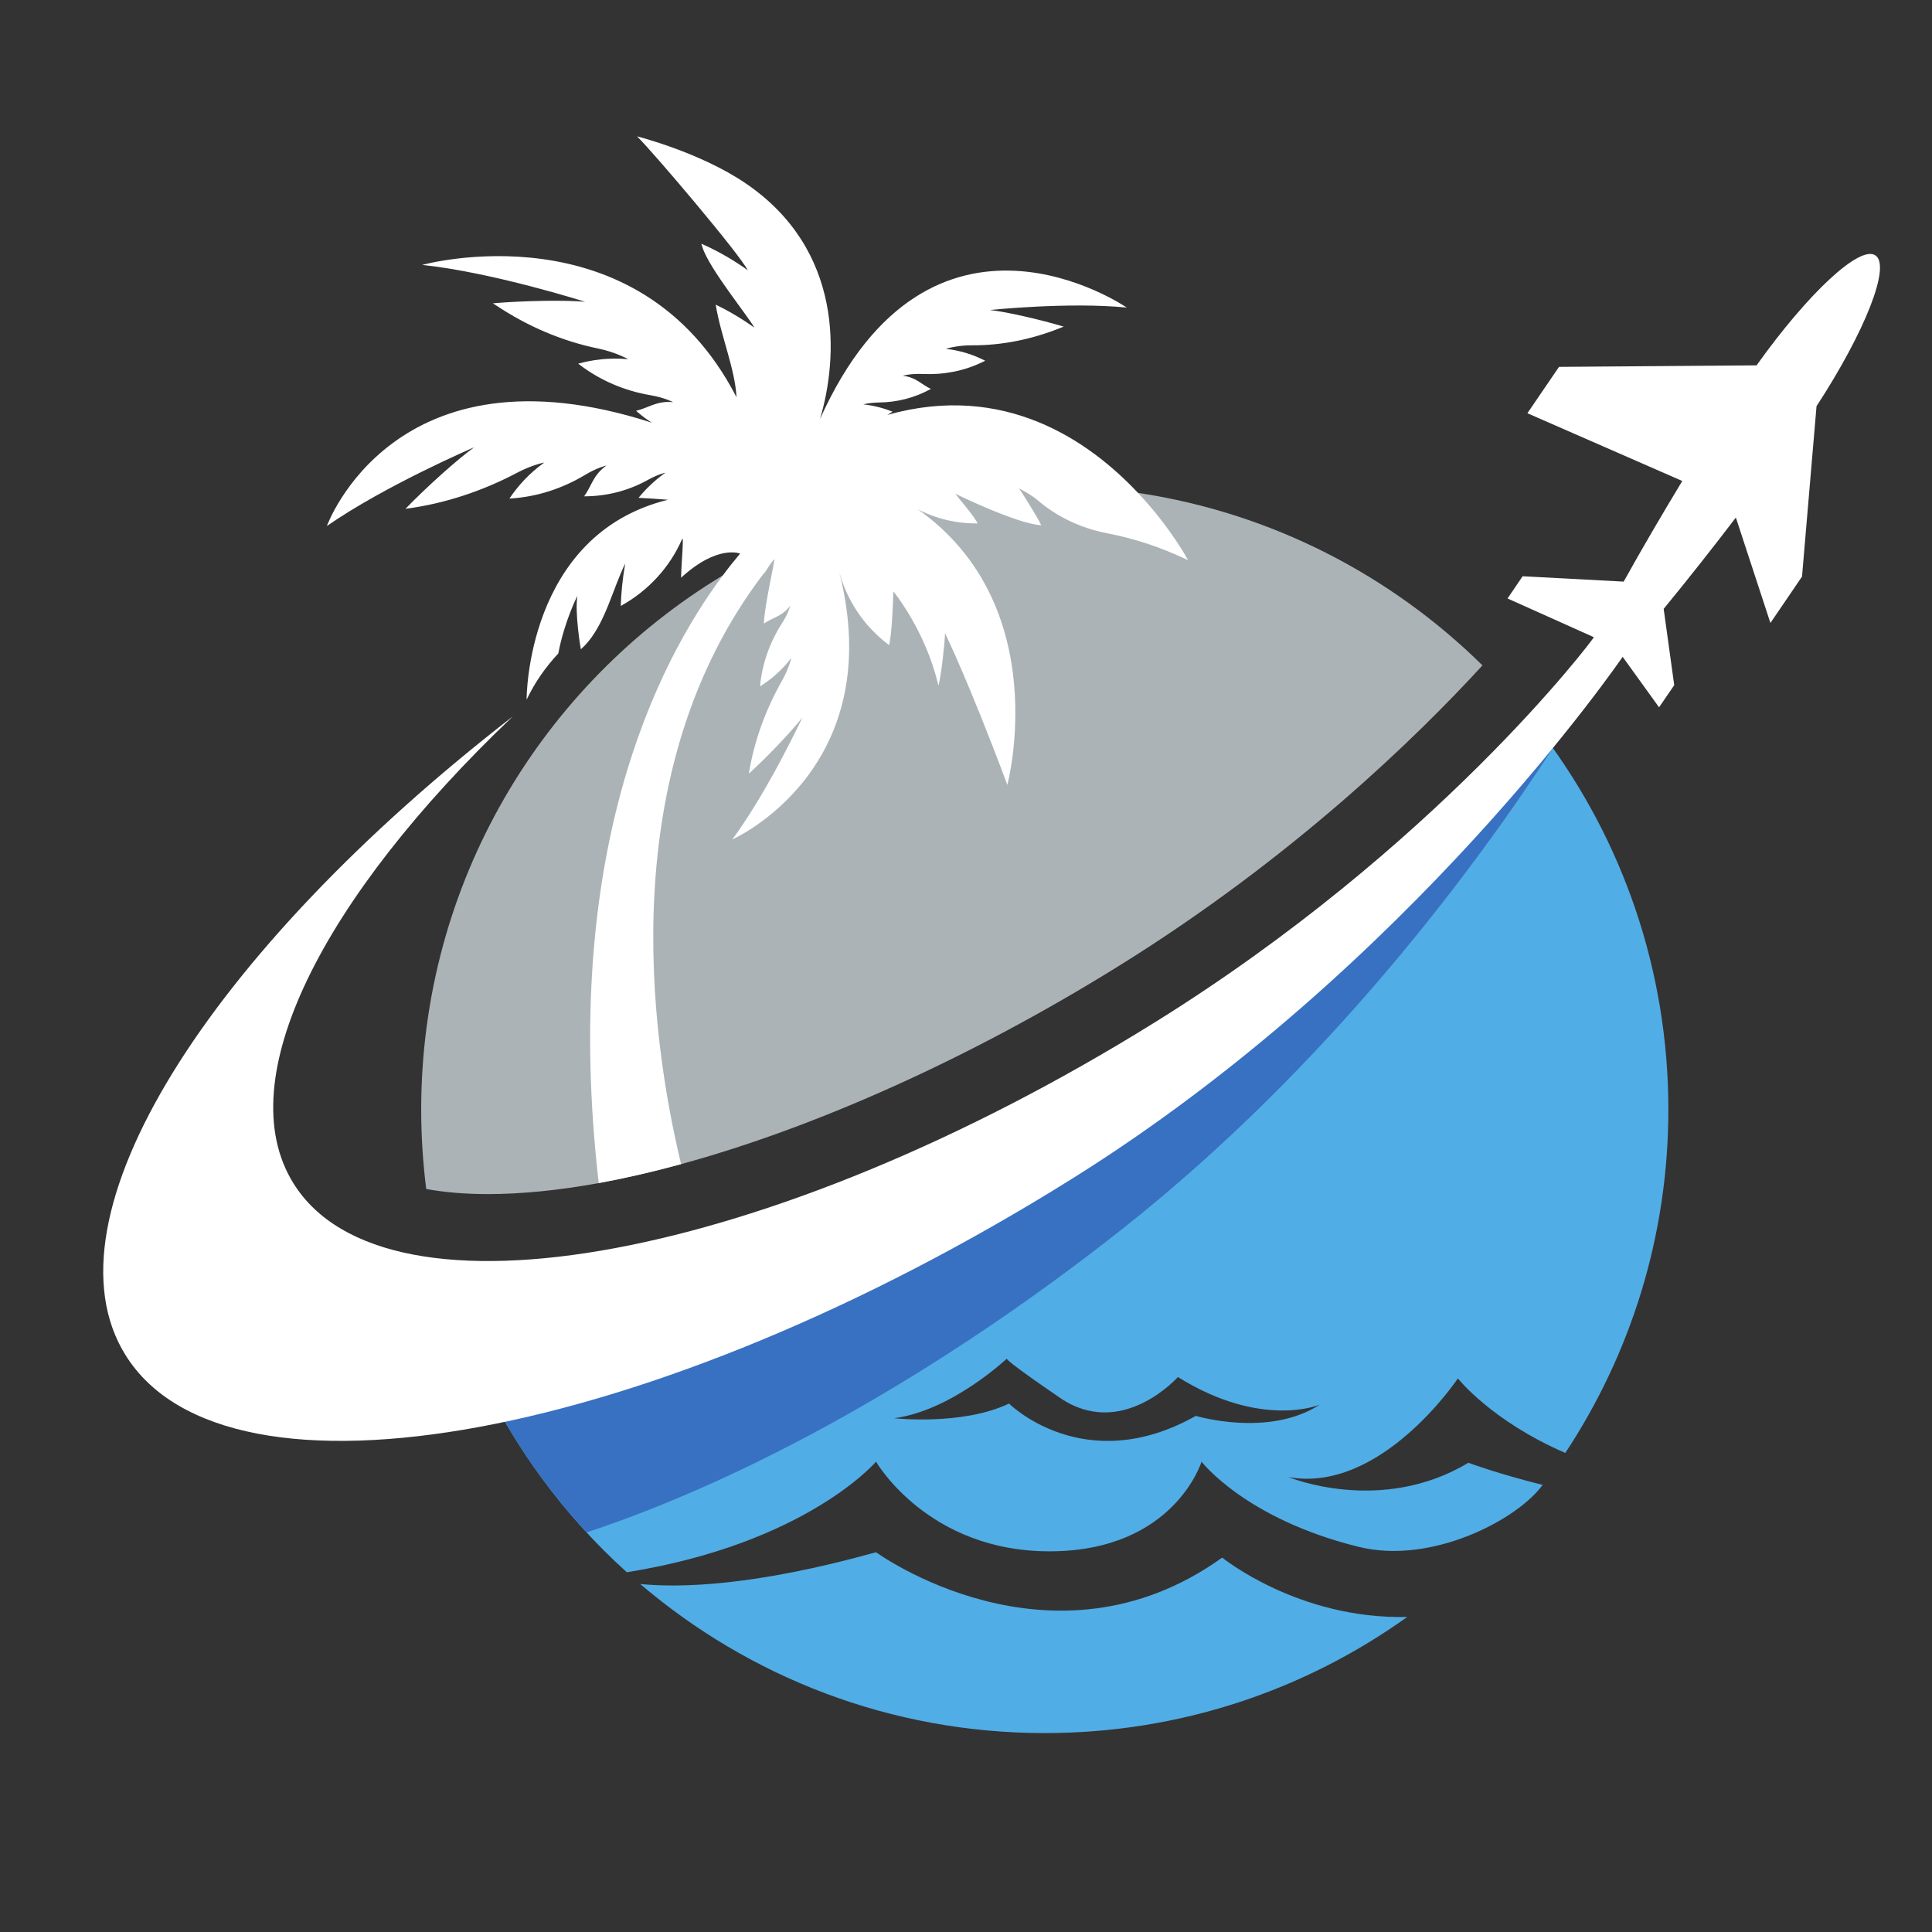 <?xml version="1.0" encoding="UTF-8"?> <svg xmlns="http://www.w3.org/2000/svg" xmlns:xlink="http://www.w3.org/1999/xlink" width="120" zoomAndPan="magnify" viewBox="0 0 90 90" height="120" preserveAspectRatio="xMidYMid meet" version="1.2"><rect x="0" y="0" width="90" height="90" fill="#333333" stroke="none"/><defs><clipPath id="77c1d866f4"><path d="M 15 6.352 L 56 6.352 L 56 56 L 15 56 Z M 15 6.352 "></path></clipPath></defs><g id="bcd89686fb"><path style=" stroke:none;fill-rule:nonzero;fill:#51ade5;fill-opacity:1;" d="M 41.652 66.066 C 44.316 65.715 46.852 63.336 46.898 63.293 C 46.895 63.312 46.984 63.48 49.379 65.117 C 52.258 67.086 54.871 64.148 54.871 64.148 C 58.789 66.586 61.48 65.434 61.48 65.434 C 59.098 66.98 55.707 65.957 55.707 65.957 C 50.512 68.883 47.004 65.383 47.004 65.383 C 44.824 66.422 41.652 66.066 41.652 66.066 Z M 22.246 63.766 C 23.902 67.387 26.281 70.605 29.199 73.242 C 37.574 71.898 40.809 68.09 40.809 68.09 C 40.809 68.09 43.234 72.309 48.973 72.266 C 54.707 72.227 55.973 68.09 55.973 68.09 C 55.973 68.09 58.016 70.762 63.309 72.062 C 66.711 72.895 70.699 70.781 71.863 69.172 L 71.867 69.172 C 69.832 68.672 68.402 68.141 68.402 68.141 C 64.32 70.594 60.027 68.809 60.027 68.809 C 64.332 69.582 67.914 64.211 67.914 64.211 C 67.914 64.211 69.469 66.191 72.918 67.684 C 75.949 63.094 77.719 57.598 77.719 51.688 C 77.719 45.16 75.562 39.137 71.93 34.285 C 71.434 34.637 70.859 35.109 70.129 35.895 C 64.184 42.309 55.684 48.633 49.055 52.777 C 39.98 58.445 30.465 62.125 22.246 63.766 Z M 29.824 73.789 C 34.895 78.117 41.477 80.734 48.668 80.734 C 54.965 80.734 60.797 78.73 65.555 75.324 C 60.48 75.445 56.934 72.559 56.934 72.559 C 48.984 78.262 40.809 72.309 40.809 72.309 C 35.152 73.887 31.695 73.973 29.824 73.789 "></path><path style=" stroke:none;fill-rule:nonzero;fill:#3871c1;fill-opacity:1;" d="M 49.055 52.777 C 55.684 48.633 64.184 42.309 70.129 35.895 C 70.859 35.109 71.434 34.637 71.93 34.285 C 72.07 34.469 72.207 34.66 72.34 34.848 C 68.805 40.289 61.965 49.598 52.281 57.25 C 43.691 64.035 34.848 68.898 27.324 71.387 C 25.254 69.145 23.531 66.574 22.246 63.766 C 30.465 62.125 39.98 58.445 49.055 52.777 "></path><path style=" stroke:none;fill-rule:nonzero;fill:#acb3b6;fill-opacity:1;" d="M 69.059 30.996 C 65.961 34.375 60.199 39.98 52.102 45.008 C 45.203 49.293 38 52.516 31.727 54.23 C 30.402 54.594 29.121 54.887 27.891 55.113 C 26.039 55.449 24.305 55.625 22.73 55.625 C 21.66 55.625 20.699 55.543 19.855 55.387 C 19.703 54.176 19.621 52.938 19.621 51.688 C 19.621 41.133 25.25 31.891 33.672 26.805 C 36.262 25.238 39.121 24.066 42.16 23.371 C 42.176 23.367 42.191 23.363 42.207 23.359 C 42.996 23.18 43.797 23.031 44.613 22.918 C 44.723 22.902 44.836 22.891 44.953 22.875 C 45.754 22.77 46.566 22.703 47.391 22.664 C 47.445 22.664 47.496 22.66 47.551 22.66 C 47.922 22.645 48.293 22.637 48.668 22.637 C 50.145 22.637 51.598 22.746 53.012 22.961 C 59.223 23.891 64.789 26.789 69.059 30.996 "></path><path style=" stroke:none;fill-rule:nonzero;fill:#ffffff;fill-opacity:1;" d="M 84.621 18.922 C 86.875 15.465 88.094 12.395 87.367 11.898 C 86.641 11.402 84.227 13.656 81.828 17.02 L 72.625 17.09 L 71.152 19.25 L 78.367 22.406 C 77.438 23.941 76.477 25.582 75.637 27.094 L 70.93 26.844 L 70.227 27.879 L 74.25 29.684 C 74.18 29.824 66.922 39.477 53.746 47.656 C 35.926 58.723 17.984 62.07 13.668 55.121 C 10.676 50.309 15.016 41.816 23.891 33.371 C 9.691 44.371 1.859 56.711 5.844 63.121 C 10.594 70.766 30.367 67.145 49.941 54.91 C 65.77 45.016 75.547 30.648 75.59 30.598 L 77.285 32.949 L 77.992 31.918 L 77.5 28.363 C 78.598 27.027 79.777 25.535 80.863 24.109 L 82.473 29.02 L 83.945 26.859 L 84.621 18.922 "></path><g clip-rule="nonzero" clip-path="url(#77c1d866f4)"><path style=" stroke:none;fill-rule:nonzero;fill:#ffffff;fill-opacity:1;" d="M 48.316 23.285 C 49.242 24.082 50.371 24.609 51.57 24.84 C 52.844 25.086 54.035 25.473 55.344 26.094 C 55.344 26.094 54.551 24.594 53.012 22.961 C 50.723 20.523 46.773 17.793 41.34 19.328 C 41.418 19.277 41.5 19.23 41.578 19.176 C 41.188 19.023 40.734 18.895 40.219 18.836 C 40.219 18.836 40.492 18.758 40.938 18.75 C 41.777 18.742 42.605 18.535 43.34 18.129 L 43.367 18.117 C 42.922 17.914 42.68 17.574 42.055 17.504 C 42.055 17.504 42.414 17.395 42.988 17.422 C 43.941 17.465 44.891 17.289 45.75 16.875 C 45.801 16.852 45.848 16.828 45.895 16.805 C 45.414 16.559 44.801 16.332 44.062 16.25 C 44.062 16.25 44.57 16.082 45.281 16.086 C 46.691 16.094 48.086 15.801 49.395 15.277 C 49.449 15.254 49.5 15.234 49.551 15.215 C 48.402 14.871 46.859 14.523 46.117 14.441 C 46.117 14.441 49.781 14.059 52.488 14.328 C 52.488 14.328 43.355 8.027 38.199 19.52 C 39.055 16.648 39.305 11.656 34.746 8.547 C 32.609 7.09 29.676 6.352 29.676 6.352 C 30.484 7.148 34.48 11.867 34.832 12.59 C 34.805 12.566 33.82 11.84 32.668 11.355 C 32.688 11.41 32.703 11.465 32.723 11.52 C 33.035 12.52 34.922 14.82 35.137 15.262 C 35.137 15.262 34.344 14.668 33.34 14.191 C 33.574 15.641 34.246 17.195 34.309 18.504 C 29.711 9.559 19.668 12.34 19.668 12.34 C 22.969 12.691 27.258 14.059 27.258 14.059 C 26.348 13.973 24.418 14.004 22.961 14.129 C 23.008 14.16 23.062 14.195 23.117 14.23 C 24.559 15.191 26.164 15.887 27.859 16.234 C 28.703 16.41 29.262 16.734 29.262 16.734 C 28.363 16.648 27.57 16.766 26.934 16.941 L 27.008 16.996 C 27.973 17.73 29.105 18.207 30.297 18.41 C 30.965 18.523 31.355 18.734 31.355 18.734 C 30.586 18.66 30.211 19.004 29.629 19.137 C 29.656 19.16 29.684 19.18 29.707 19.203 C 29.914 19.383 30.137 19.547 30.367 19.691 C 18.355 15.809 15.227 24.504 15.227 24.504 C 17.926 22.629 22.008 20.871 22.09 20.836 C 21.344 21.367 19.906 22.652 18.887 23.703 C 18.898 23.699 18.906 23.699 18.918 23.699 C 20.73 23.457 22.477 22.875 24.094 22.02 C 24.789 21.652 25.355 21.547 25.355 21.547 C 24.621 22.07 24.098 22.676 23.73 23.227 C 23.746 23.227 23.762 23.227 23.777 23.223 C 25.008 23.145 26.191 22.762 27.25 22.125 C 27.805 21.793 28.219 21.691 28.246 21.688 C 27.621 22.137 27.562 22.641 27.211 23.121 L 27.234 23.121 C 28.25 23.117 29.254 22.867 30.145 22.375 C 30.625 22.105 30.973 22.023 30.996 22.02 C 30.48 22.387 30.07 22.793 29.746 23.191 C 30.227 23.215 30.684 23.246 31.117 23.281 C 24.492 24.91 24.531 32.594 24.531 32.594 C 24.922 31.77 25.43 31.059 26.008 30.441 C 26.293 28.934 26.898 27.754 26.898 27.754 C 26.766 28.512 27.051 30.25 27.059 30.246 C 28.012 29.41 28.418 27.895 28.91 26.727 C 29.035 26.426 29.125 26.25 29.125 26.25 C 28.996 26.988 28.934 27.645 28.918 28.227 C 28.926 28.223 28.934 28.219 28.941 28.215 C 30.195 27.516 31.199 26.434 31.773 25.117 C 31.871 24.898 31.734 26.293 31.727 26.914 C 33.43 25.348 34.477 25.789 34.477 25.789 C 34.223 26.09 33.953 26.426 33.672 26.805 C 30.598 30.922 26.125 39.773 27.891 55.113 C 29.121 54.887 30.402 54.594 31.727 54.23 C 30.285 48.227 28.57 35.875 35.586 26.703 C 35.59 26.77 35.844 26.289 36.07 26.047 C 36.113 26.082 35.617 28.16 35.586 29.027 L 35.586 29.047 C 36 28.762 36.426 28.727 36.82 28.211 C 36.812 28.23 36.719 28.582 36.426 29.039 C 35.863 29.914 35.508 30.902 35.41 31.938 C 35.41 31.949 35.406 31.961 35.406 31.973 C 35.879 31.68 36.402 31.254 36.863 30.648 C 36.859 30.676 36.75 31.141 36.434 31.703 C 35.672 33.043 35.137 34.496 34.887 36.02 C 34.887 36.027 34.883 36.035 34.883 36.043 C 35.793 35.211 36.91 34.031 37.379 33.418 C 37.348 33.488 35.762 36.879 34.113 39.105 C 34.113 39.105 41.496 35.848 39.066 26.531 C 39.418 27.93 40.238 29.164 41.391 30.031 C 41.398 30.039 41.41 30.047 41.418 30.055 C 41.547 29.539 41.594 28.191 41.617 27.551 C 41.617 27.551 43.105 29.348 43.707 31.906 L 43.723 31.922 C 43.844 31.426 44 30.102 44.023 29.496 C 44.023 29.496 45.121 31.727 46.926 36.562 C 46.926 36.562 49.145 28.242 42.754 23.723 C 43.602 24.164 44.547 24.391 45.512 24.383 L 45.539 24.383 C 45.395 24.051 44.617 23.168 44.5 23 C 44.5 23 47.32 24.383 48.473 24.465 L 48.504 24.469 C 48.332 24.074 47.523 22.824 47.469 22.75 C 47.469 22.75 48.027 23.035 48.316 23.285 "></path></g></g></svg> 
